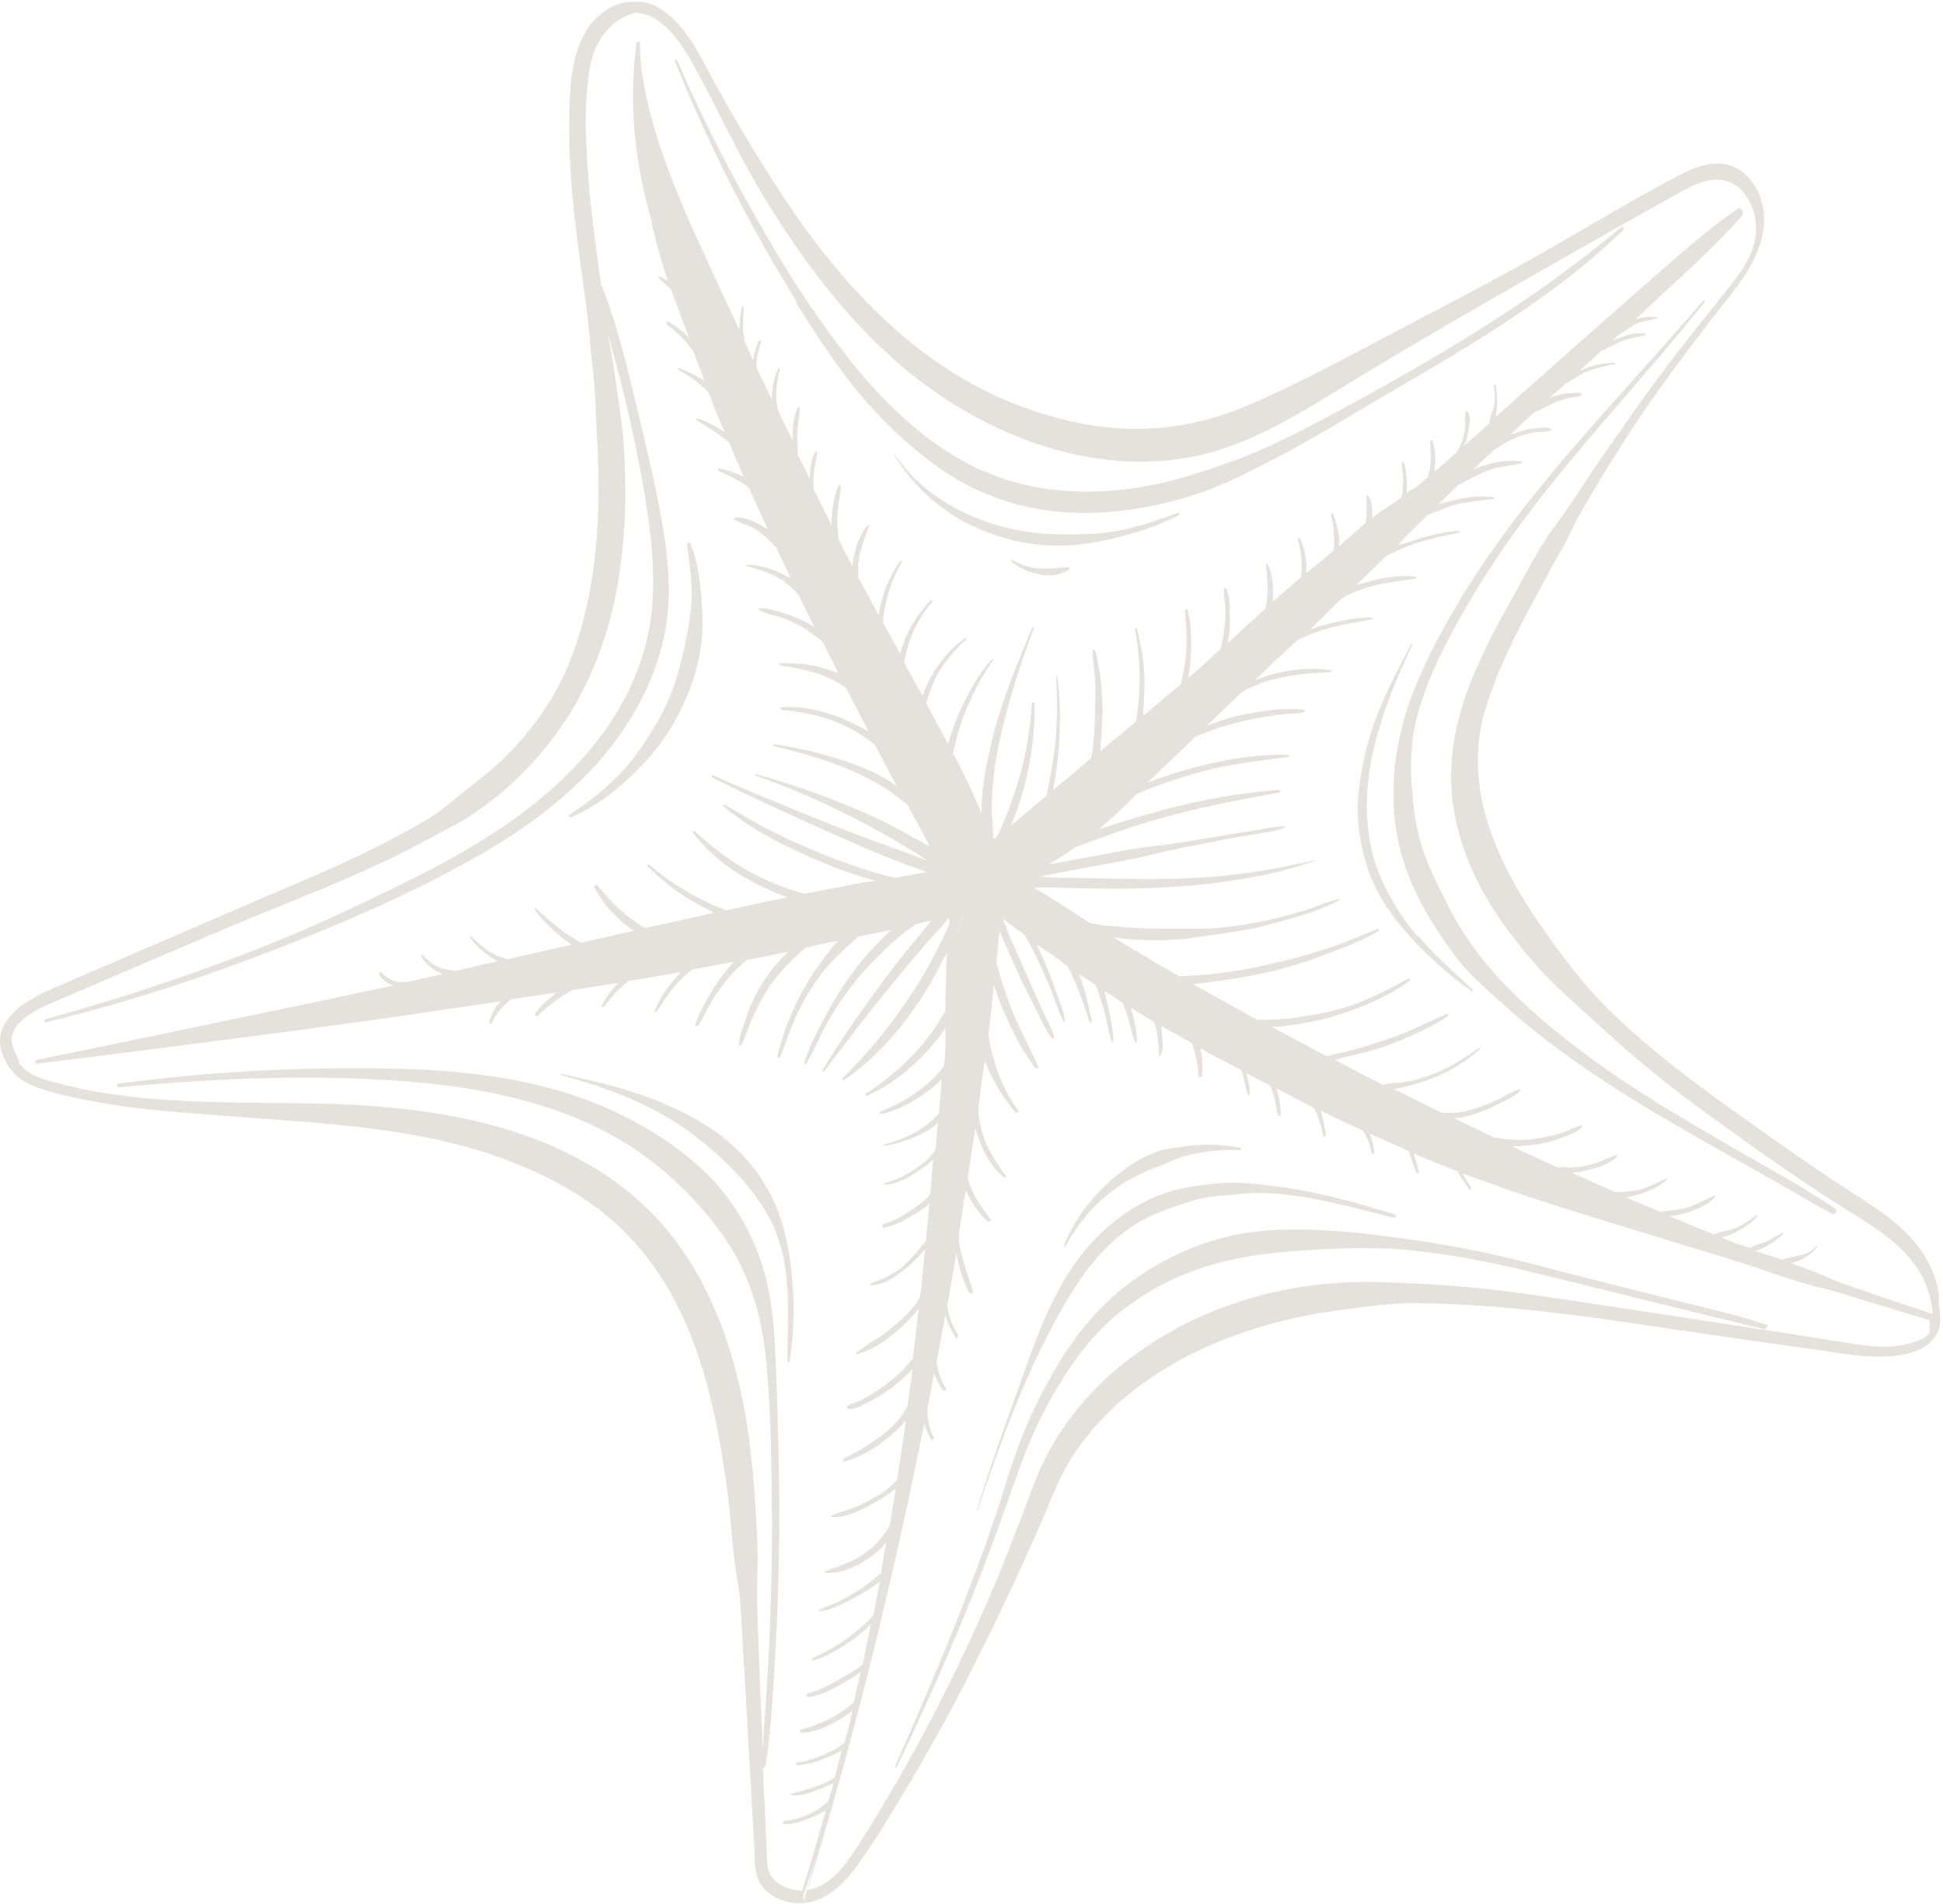 <svg width="250" height="245" viewBox="0 0 250 245" fill="none" xmlns="http://www.w3.org/2000/svg">
<path d="M249.509 167.593C249.509 166.2 249.181 164.808 248.608 163.497C247.708 161.285 246.153 159.402 244.352 157.763C242.469 156.125 240.422 154.814 238.376 153.504C235.92 151.947 233.546 150.309 231.172 148.671C226.015 145.067 220.858 141.463 215.864 137.613C210.871 133.681 206.123 129.585 202.276 124.589C194.99 115.169 187.377 103.619 191.143 91.168C192.944 85.271 196.054 79.619 199.001 74.213C199.656 72.902 200.393 71.673 201.13 70.363C201.948 68.888 202.603 67.25 203.504 65.776C205.141 62.909 206.86 60.042 208.661 57.257C212.099 51.769 216.11 46.444 220.039 41.284C223.15 37.27 227.57 32.683 226.915 27.195C226.67 25.065 225.524 22.854 223.559 21.707C221.267 20.396 218.648 21.215 216.437 22.362C210.052 25.639 203.995 29.407 197.773 32.929C191.634 36.369 185.331 39.646 179.109 42.922C172.97 46.117 166.912 49.475 160.527 52.178C155.37 54.39 149.804 55.455 144.155 55.127C138.834 54.799 133.595 53.325 128.684 51.195C117.633 46.281 109.119 37.352 102.325 27.604C98.723 22.362 95.367 16.792 92.256 11.222C90.21 7.536 88.163 2.539 84.07 0.655C83.17 0.246 82.187 0.164 81.287 0.246C80.714 0.246 80.059 0.328 79.404 0.573C78.094 1.065 77.03 1.966 76.13 2.949C74.329 5.242 73.674 8.109 73.428 10.976C72.937 17.529 73.428 24.164 74.247 30.635C74.656 33.912 75.147 37.106 75.557 40.383C75.802 42.103 75.884 43.823 76.048 45.461C76.212 47.181 76.457 48.82 76.539 50.54C76.784 56.356 77.276 62.09 76.866 67.823C76.539 73.312 75.638 78.8 73.756 83.96C71.873 89.203 68.68 93.872 64.669 97.722C62.541 99.769 60.167 101.408 57.957 103.292C55.665 105.257 52.882 106.65 50.262 108.042C44.696 110.991 38.883 113.367 33.153 115.824C26.523 118.691 9.987 125.817 8.268 126.555C6.794 127.21 5.321 127.783 4.011 128.602C1.965 129.749 0 131.633 0 133.927C0 135.074 0.491 136.22 1.064 137.203C1.064 137.367 1.228 137.449 1.31 137.449C1.801 138.268 2.62 138.923 3.602 139.415C6.058 140.562 8.923 141.135 11.542 141.627C17.682 142.855 23.903 143.183 30.124 143.674C41.912 144.575 54.028 145.067 65.16 149.244C70.318 151.21 75.311 153.831 79.322 157.518C83.906 161.695 87.099 167.019 89.227 172.753C91.519 178.815 92.665 185.204 93.566 191.675C93.975 194.788 94.139 197.9 94.548 201.095C94.712 202.651 95.121 204.208 95.203 205.764C95.367 207.648 97.004 236.399 97.086 238.201C97.086 239.594 97.086 241.15 97.823 242.379C99.132 244.427 101.916 245.246 104.208 244.754C106.909 244.181 108.955 241.969 110.511 239.758C112.394 237.136 114.113 234.269 115.75 231.566C119.188 225.914 122.38 220.18 125.327 214.283C128.356 208.303 131.221 202.16 133.923 196.016C135.069 193.395 135.969 190.774 137.443 188.317C138.752 186.023 140.39 184.057 142.191 182.173C149.967 174.31 160.936 170.214 171.742 168.658C174.934 168.248 178.127 167.757 181.32 167.675C184.676 167.675 188.114 167.838 191.47 168.084C198.101 168.576 204.731 169.477 211.362 170.46C218.566 171.525 225.769 172.589 233.055 173.572C236.084 173.982 239.194 174.637 242.223 174.555C244.515 174.555 247.953 173.982 249.181 171.688C249.836 170.46 249.673 168.985 249.427 167.593H249.509ZM103.307 243.28C102.079 243.28 100.688 242.87 99.787 242.051C98.477 240.904 98.723 239.266 98.641 237.71C98.477 234.351 98.314 230.911 98.15 227.553C98.314 227.553 98.395 227.389 98.477 227.225C98.969 224.522 99.132 221.819 99.378 219.034C99.542 216.413 99.705 213.709 99.869 211.006C100.115 205.6 100.278 200.276 100.278 194.87C100.278 189.463 100.115 184.057 99.951 178.733C99.705 173.409 99.705 167.838 98.068 162.76C96.677 158.419 94.302 154.405 91.11 151.21C87.836 147.934 83.988 145.476 79.895 143.429C71.054 139.087 61.149 137.777 51.408 137.531C40.766 137.285 30.043 137.695 19.483 138.923C18.091 139.087 16.699 139.251 15.308 139.415C15.062 139.415 14.98 139.906 15.308 139.906C25.868 138.923 36.591 138.35 47.233 138.841C56.729 139.251 66.47 140.48 75.229 144.33C79.322 146.132 83.006 148.507 86.28 151.456C89.473 154.323 92.502 157.763 94.63 161.531C97.086 165.954 98.232 170.787 98.641 175.784C99.132 181.026 99.214 186.351 99.296 191.593C99.46 202.242 99.05 212.808 98.232 223.375C98.232 223.867 98.232 224.358 98.15 224.85C97.986 222.064 97.495 209.45 97.413 205.928C97.413 204.208 97.413 202.487 97.495 200.849C97.495 199.293 97.413 197.655 97.331 196.098C97.004 189.709 96.431 183.402 94.876 177.258C93.402 171.279 91.11 165.545 87.508 160.466C84.234 155.797 79.813 152.029 74.82 149.326C64.997 143.92 53.291 142.364 42.24 142.036C30.043 141.708 17.6 142.446 5.812 138.923C4.42 138.514 3.274 137.859 2.456 136.876C2.456 136.712 2.456 136.548 2.456 136.466C1.965 135.483 1.31 134.336 1.555 133.271C1.801 132.207 2.701 131.306 3.52 130.732C4.748 129.831 6.221 129.258 7.695 128.602C9.25 127.947 25.213 121.067 31.68 118.363C37.41 115.988 43.222 113.776 48.788 111.155C51.49 109.926 54.028 108.534 56.647 107.141C57.875 106.486 59.185 105.831 60.331 105.094C61.559 104.274 62.705 103.455 63.851 102.554C68.353 98.868 72.118 94.363 74.82 89.203C77.358 84.288 78.995 78.963 79.731 73.475C80.55 67.987 80.632 62.335 80.223 56.765C79.977 53.816 79.486 50.95 79.077 48.001C78.831 46.281 78.504 44.478 78.176 42.758C78.913 45.543 79.731 48.41 80.386 51.195C81.532 55.946 82.515 60.697 83.251 65.53C83.906 69.953 84.316 74.458 83.825 78.882C83.415 82.731 82.187 86.418 80.386 89.858C76.457 97.312 69.99 103.046 62.95 107.551C59.021 110.09 54.846 112.22 50.671 114.268C46.251 116.397 41.83 118.527 37.328 120.411C27.096 124.671 16.536 128.193 5.894 131.142C5.73 131.142 5.566 131.633 5.894 131.551C15.635 129.176 25.131 126.145 34.463 122.541C43.631 119.019 52.718 115.087 61.313 110.254C68.926 105.913 75.966 100.506 80.714 93.134C82.924 89.694 84.561 85.926 85.462 81.912C86.362 77.571 86.117 73.23 85.462 68.888C84.643 63.564 83.333 58.322 82.105 53.079C80.796 47.591 79.486 42.021 77.439 36.779H77.358C76.539 30.881 75.72 25.065 75.475 19.168C75.311 16.055 75.311 12.942 75.72 9.911C76.048 7.126 76.948 4.505 79.322 2.785C79.977 2.294 80.877 1.884 81.696 1.638C85.134 1.638 87.836 5.734 89.309 8.519C92.256 13.843 94.712 19.331 97.823 24.574C103.962 34.813 111.493 44.642 121.562 51.277C130.403 57.093 141.126 60.533 151.768 59.059C158.317 58.158 164.129 55.045 169.695 51.687C175.671 48.001 181.729 44.397 187.786 40.874C193.844 37.352 212.263 26.867 215.455 25.147C217.747 23.837 220.694 22.116 223.314 23.837C225.196 25.065 226.097 27.768 225.933 29.98C225.688 32.847 223.887 35.222 222.168 37.352C218.156 42.349 214.227 47.263 210.544 52.506C208.743 55.127 206.86 57.666 205.059 60.369C203.34 62.991 201.621 65.612 199.738 68.151C197.855 70.772 196.382 73.721 194.826 76.506C193.271 79.291 191.716 82.076 190.406 85.025C187.786 90.677 186.149 96.739 186.886 103.046C187.623 109.189 190.488 115.005 194.172 119.92C196.054 122.377 198.019 124.753 200.229 126.882C202.439 129.012 204.731 130.978 206.942 133.026C211.444 137.121 216.192 140.889 221.185 144.412C226.097 148.016 231.172 151.538 236.248 154.814C240.259 157.354 245.007 159.893 247.299 164.234C248.117 165.791 248.526 167.429 248.69 169.067C244.679 167.757 240.75 166.446 236.821 165.053H236.739C234.61 164.071 232.482 163.251 230.354 162.514C231.663 162.35 233.055 161.449 233.792 160.466C233.874 160.384 233.792 160.221 233.628 160.384C232.482 161.777 230.845 161.449 229.371 162.105C228.798 161.941 226.997 161.367 226.752 161.285C226.424 161.204 226.179 161.04 225.851 160.958C226.424 160.794 226.997 160.548 227.489 160.221C228.225 159.811 228.88 159.32 229.453 158.746C229.453 158.746 229.453 158.5 229.453 158.582C228.716 158.91 228.062 159.402 227.325 159.729C226.67 160.057 225.851 160.139 225.196 160.548H225.115C223.887 160.221 222.659 159.729 221.513 159.238C222.249 159.074 222.986 158.746 223.559 158.419C224.542 157.927 225.442 157.272 226.097 156.535C226.179 156.453 226.097 156.289 225.933 156.371C225.115 157.026 224.296 157.599 223.314 158.009C222.413 158.419 221.431 158.419 220.53 158.828C218.566 158.091 216.683 157.272 214.718 156.453C215.619 156.453 216.519 156.207 217.338 155.961C218.484 155.552 219.876 154.978 220.694 153.995V153.831C219.548 154.241 218.484 154.896 217.338 155.306C216.11 155.715 214.882 155.715 213.654 155.961C212.181 155.306 210.707 154.732 209.234 154.077C209.889 153.995 210.625 153.75 211.198 153.586C212.344 153.176 213.572 152.685 214.473 151.784C214.473 151.784 214.473 151.538 214.473 151.62C213.327 152.111 212.181 152.767 210.953 153.094C209.971 153.34 208.906 153.34 207.924 153.422C206.041 152.603 204.158 151.784 202.194 150.883C202.931 150.883 203.667 150.719 204.24 150.555C205.632 150.309 207.024 149.736 208.088 148.835C208.088 148.835 208.088 148.507 208.006 148.589C206.778 149.081 205.55 149.654 204.158 149.982C203.422 150.145 202.685 150.227 201.948 150.227C201.457 150.227 200.966 150.145 200.393 150.227C200.393 150.227 196.464 148.425 194.581 147.524C195.645 147.524 196.627 147.36 197.61 147.278C198.674 147.115 199.738 146.869 200.802 146.459C201.785 146.132 202.931 145.722 203.585 144.985V144.821C202.685 144.903 201.703 145.558 200.884 145.804C199.82 146.132 198.674 146.377 197.528 146.541C196.464 146.705 195.318 146.705 194.253 146.623C193.599 146.623 192.944 146.459 192.289 146.377C190.57 145.558 188.851 144.739 187.132 143.92C188.032 143.838 188.933 143.592 189.751 143.347C190.733 143.019 191.716 142.609 192.698 142.118C193.68 141.627 194.826 141.135 195.563 140.398C195.563 140.398 195.645 140.07 195.563 140.152C194.581 140.398 193.68 141.053 192.78 141.463C191.879 141.872 190.897 142.282 189.997 142.609C189.096 142.855 188.278 143.101 187.377 143.183C186.722 143.183 186.149 143.183 185.494 143.183C183.448 142.2 181.401 141.135 179.355 140.152C179.764 140.07 180.174 139.988 180.583 139.906C181.811 139.579 182.957 139.251 184.103 138.841C186.395 137.94 188.687 136.63 190.488 134.91C190.57 134.828 190.488 134.746 190.324 134.828C188.36 136.22 186.313 137.531 184.021 138.35C182.875 138.76 181.729 139.087 180.501 139.251C179.682 139.415 178.782 139.333 177.881 139.579C175.835 138.514 173.788 137.449 171.742 136.384C172.151 136.302 172.479 136.138 172.888 136.056C174.443 135.729 176.081 135.319 177.636 134.828C179.191 134.336 180.665 133.681 182.138 133.026C183.53 132.37 185.003 131.633 186.313 130.732C186.395 130.732 186.313 130.405 186.149 130.486C184.676 131.06 183.284 131.797 181.811 132.452C180.337 133.108 178.864 133.599 177.39 134.091C175.917 134.582 174.361 135.074 172.806 135.401C172.069 135.565 171.415 135.729 170.678 135.893C170.596 135.893 165.93 133.353 163.638 132.125C164.293 132.125 164.948 132.125 165.521 131.961C167.403 131.797 169.286 131.387 171.169 130.896C174.689 129.831 178.373 128.439 181.32 126.227C181.483 126.145 181.401 125.817 181.238 125.899C177.963 127.701 174.771 129.34 171.087 130.159C169.368 130.568 167.649 130.814 165.848 131.06C164.866 131.142 163.883 131.224 162.901 131.224C162.492 131.224 162.164 131.224 161.755 131.224C159.054 129.749 153.569 126.637 153.487 126.637C154.388 126.555 155.37 126.391 156.189 126.309C158.644 125.981 161.182 125.572 163.556 124.998C165.93 124.425 168.304 123.688 170.596 122.787C172.888 121.968 175.18 121.067 177.308 119.838C177.472 119.756 177.472 119.428 177.308 119.51C175.016 120.411 172.888 121.394 170.514 122.131C168.222 122.869 165.93 123.524 163.556 124.015C161.264 124.589 158.972 124.998 156.598 125.244C155.043 125.49 153.405 125.49 151.768 125.654C148.903 124.015 146.12 122.377 143.337 120.657C144.319 120.739 145.301 120.903 146.284 120.903C147.839 120.985 149.394 121.067 150.868 120.903C152.423 120.903 153.815 120.575 155.37 120.411C158.235 120.002 161.182 119.592 163.965 118.773C166.749 118.036 169.777 117.217 172.315 115.824V115.66C170.923 115.988 169.614 116.561 168.222 117.053C166.83 117.462 165.439 117.872 164.047 118.2C161.182 118.855 158.235 119.346 155.288 119.51C153.896 119.51 152.423 119.51 151.031 119.51C149.558 119.51 148.166 119.51 146.693 119.428C145.219 119.428 143.828 119.183 142.354 119.101C141.699 119.101 140.963 118.855 140.226 118.773C137.852 117.217 135.478 115.66 133.022 114.186C133.759 114.186 134.496 114.186 134.905 114.186C137.688 114.268 140.553 114.35 143.337 114.35C148.985 114.35 154.633 114.022 160.2 113.039C163.229 112.548 166.257 111.81 169.204 110.746C169.286 110.746 169.204 110.582 169.204 110.664C164.129 111.892 158.972 112.711 153.815 112.957C148.576 113.285 143.337 113.039 138.098 112.957C136.624 112.957 135.151 112.957 133.677 112.793C134.086 112.793 137.77 111.974 139.325 111.728C142.191 111.155 145.138 110.746 148.003 110.008C150.868 109.271 153.815 108.78 156.68 108.206C158.153 107.879 159.709 107.633 161.182 107.387C162.574 107.141 164.047 106.978 165.357 106.486C165.357 106.486 165.439 106.322 165.357 106.322C163.965 106.322 162.492 106.732 161.182 106.896C159.709 107.141 158.153 107.387 156.68 107.633C153.815 108.124 150.868 108.616 148.003 108.943C145.056 109.271 142.191 109.926 139.325 110.418C137.852 110.664 136.378 110.991 134.905 111.237C136.051 110.582 137.197 109.845 138.343 109.025C138.343 109.025 138.507 108.943 138.589 108.943C139.735 108.452 140.963 108.042 142.191 107.633C144.564 106.732 147.02 105.913 149.476 105.257C154.47 103.865 159.545 102.882 164.62 101.981C164.784 101.981 164.702 101.653 164.62 101.653C159.545 101.981 154.388 102.964 149.476 104.274C147.02 104.93 144.564 105.667 142.109 106.486C141.781 106.568 141.536 106.65 141.29 106.814C143.009 105.339 144.646 103.783 146.284 102.145H146.365C147.184 101.735 148.084 101.408 148.985 101.08C150.868 100.425 152.75 99.769 154.633 99.278C158.317 98.295 162.083 97.885 165.848 97.394C165.93 97.394 166.012 97.148 165.848 97.148C162.083 96.984 158.153 97.64 154.551 98.541C152.75 98.95 151.031 99.523 149.312 100.097C148.739 100.261 148.248 100.506 147.675 100.67C149.722 98.704 151.768 96.82 153.733 94.855C154.224 94.609 154.633 94.445 155.124 94.281C156.516 93.708 157.826 93.298 159.299 92.971C160.773 92.561 162.246 92.315 163.802 92.07C164.456 91.988 165.193 91.906 165.848 91.824C166.503 91.824 167.322 91.824 167.895 91.578C167.976 91.578 167.895 91.414 167.895 91.414C167.24 91.168 166.421 91.25 165.684 91.25C164.866 91.25 164.047 91.25 163.31 91.414C161.919 91.578 160.445 91.824 159.054 92.151C157.826 92.479 156.516 92.889 155.288 93.38C156.762 91.906 158.317 90.513 159.79 89.039C160.2 88.793 160.527 88.629 160.936 88.465C162.001 87.974 163.147 87.564 164.293 87.319C166.585 86.745 168.877 86.581 171.169 86.499C171.251 86.499 171.415 86.336 171.251 86.254C168.959 85.844 166.421 86.09 164.129 86.663C163.229 86.909 162.328 87.155 161.428 87.564C162.41 86.663 163.31 85.762 164.293 84.779C165.193 84.042 166.012 83.223 166.912 82.404C166.994 82.404 167.076 82.322 167.158 82.24C168.222 81.749 169.286 81.339 170.35 81.011C172.397 80.356 174.443 80.11 176.49 79.701C176.654 79.701 176.572 79.455 176.49 79.455C174.361 79.455 172.069 79.947 170.023 80.52C169.45 80.684 168.877 80.847 168.386 81.093H168.468C169.859 79.701 171.251 78.39 172.642 76.998C172.806 76.998 172.888 76.834 173.052 76.752C174.034 76.26 175.016 75.851 176.162 75.523C178.127 74.95 180.092 74.786 182.138 74.458C182.302 74.458 182.138 74.213 182.138 74.213C180.092 73.967 177.963 74.294 175.999 74.868C175.508 75.032 175.016 75.114 174.525 75.278C175.589 74.213 176.735 73.148 177.8 72.083C178.045 71.837 178.291 71.591 178.536 71.428C179.764 70.854 180.992 70.281 182.302 69.871C183.12 69.626 184.021 69.38 184.921 69.134C185.822 68.888 186.968 68.806 187.786 68.479C187.868 68.479 187.868 68.315 187.786 68.315C186.968 68.315 185.986 68.479 185.167 68.643C184.103 68.888 183.12 69.134 182.138 69.462C181.401 69.707 180.665 69.953 179.846 70.199C179.846 70.199 180.01 70.035 180.092 69.953C180.337 69.626 180.583 69.38 180.828 69.052C181.811 68.151 182.711 67.25 183.693 66.267C183.939 66.185 184.267 66.021 184.512 65.939C185.413 65.612 186.231 65.202 187.213 64.957C188.851 64.547 190.488 64.383 192.207 64.219C192.289 64.219 192.371 64.055 192.207 63.974C190.488 63.728 188.687 63.974 187.05 64.383C186.395 64.547 185.74 64.629 185.085 64.875C185.986 64.055 186.804 63.154 187.705 62.335H187.786C189.096 61.68 190.324 60.943 191.716 60.451C193.026 59.96 194.417 59.96 195.727 59.632C195.809 59.632 195.809 59.386 195.727 59.386C194.335 59.141 192.698 59.386 191.306 59.796C190.652 59.96 189.997 60.206 189.424 60.533C190.406 59.632 191.306 58.731 192.289 57.83C192.78 57.584 193.189 57.257 193.599 57.011C194.253 56.683 194.908 56.356 195.645 56.11C196.3 55.864 196.955 55.7 197.61 55.618C198.265 55.537 199.001 55.618 199.574 55.373V55.209C199.001 54.881 198.265 55.045 197.692 55.127C196.873 55.127 196.136 55.373 195.318 55.618C194.99 55.7 194.663 55.864 194.335 55.946C195.318 54.963 196.382 53.98 197.446 52.997C198.428 52.752 199.329 52.014 200.311 51.687C201.375 51.277 202.358 51.113 203.422 50.95C203.585 50.95 203.422 50.622 203.34 50.54C202.194 50.54 200.966 50.622 199.902 51.031C199.738 51.031 199.492 51.195 199.329 51.277C199.984 50.622 200.72 50.048 201.375 49.393C202.358 48.902 203.258 48.164 204.322 47.755C205.386 47.345 206.532 47.1 207.678 46.854C207.76 46.854 207.842 46.69 207.678 46.69C206.451 46.69 205.141 46.936 203.995 47.427C203.749 47.509 203.422 47.673 203.176 47.755C203.913 47.1 205.796 45.379 206.041 45.134C206.451 45.052 206.778 44.806 207.105 44.642C207.597 44.315 208.17 44.151 208.661 43.905C209.643 43.495 210.625 43.413 211.608 43.168C211.69 43.168 211.771 42.922 211.608 42.922C210.544 42.758 209.316 43.086 208.333 43.495C208.088 43.577 207.842 43.659 207.515 43.823C207.842 43.495 208.17 43.168 208.497 42.922C209.152 42.594 209.725 42.103 210.298 41.775C211.28 41.284 212.263 41.202 213.245 40.956C213.245 40.956 213.409 40.792 213.245 40.792C212.426 40.71 211.362 40.792 210.38 41.12C211.935 39.727 213.409 38.253 214.964 36.861C218.156 33.912 221.267 31.045 224.132 27.768C224.46 27.441 224.132 26.54 223.559 26.867C220.53 28.997 217.665 31.372 214.882 33.83C211.853 36.451 196.873 49.639 192.452 53.653C192.452 53.325 192.534 52.997 192.616 52.67C192.698 51.687 192.616 50.622 192.452 49.639C192.452 49.475 192.125 49.393 192.207 49.639C192.371 50.54 192.371 51.523 192.207 52.424C192.043 53.079 191.634 53.734 191.634 54.472C190.57 55.455 189.424 56.438 188.36 57.339C188.523 57.011 188.687 56.683 188.769 56.274C188.933 55.455 189.424 53.571 188.769 52.915H188.605C188.36 53.571 188.605 54.226 188.523 54.799C188.523 55.455 188.359 56.11 188.114 56.765C187.95 57.257 187.705 57.748 187.459 58.158C187.459 58.158 185.822 59.632 185.085 60.288C185.085 60.288 184.758 60.533 184.594 60.697C184.594 60.288 184.594 59.96 184.676 59.55C184.676 58.649 184.676 57.502 184.267 56.683C184.267 56.52 184.021 56.683 184.021 56.847C184.021 57.912 184.185 58.895 184.021 59.96C184.021 60.451 183.775 60.943 183.693 61.434C183.202 61.844 182.629 62.335 182.138 62.745C181.893 62.909 181.565 62.991 181.32 63.154C181.238 63.236 181.074 63.318 180.992 63.4C180.992 63.318 180.992 63.154 180.992 63.072C181.074 61.926 180.992 60.697 180.665 59.632C180.665 59.386 180.255 59.468 180.337 59.714C180.501 60.779 180.583 61.844 180.501 62.991C180.501 63.318 180.419 63.728 180.255 64.055C180.255 64.055 180.092 64.219 180.01 64.219C179.191 64.875 178.209 65.366 177.39 66.021C177.145 66.267 176.817 66.431 176.572 66.677V66.513C176.572 65.694 176.572 64.383 175.999 63.728H175.835C175.835 64.137 175.835 64.465 175.835 64.875C175.835 65.366 175.835 65.858 175.835 66.349C175.835 66.677 175.753 67.004 175.671 67.332C174.607 68.233 172.315 70.281 172.315 70.281C172.315 70.035 172.315 69.707 172.315 69.462C172.233 68.315 171.988 67.25 171.496 66.103C171.496 65.939 171.169 66.103 171.251 66.185C171.496 67.25 171.66 68.397 171.66 69.544C171.66 69.953 171.66 70.445 171.578 70.854C170.432 71.837 169.286 72.82 168.058 73.721C168.058 73.394 168.058 73.148 168.058 72.902C168.058 71.673 167.813 70.527 167.322 69.38C167.24 69.134 166.912 69.216 166.994 69.462C167.322 70.609 167.485 71.755 167.485 72.902C167.485 73.394 167.485 73.803 167.403 74.294C166.175 75.278 165.029 76.342 163.802 77.407C163.802 77.243 163.802 77.079 163.802 76.916C163.802 75.523 163.802 73.885 163.065 72.574C163.065 72.574 162.901 72.41 162.901 72.574C162.901 73.885 163.229 75.196 163.065 76.588C163.065 77.162 162.901 77.735 162.819 78.308C161.182 79.783 159.627 81.257 157.99 82.731C158.071 82.158 158.153 81.585 158.235 80.929C158.235 80.11 158.235 79.291 158.235 78.39C158.235 77.571 158.153 76.506 157.744 75.687C157.744 75.605 157.498 75.687 157.498 75.769C157.416 76.67 157.662 77.571 157.662 78.472C157.662 79.373 157.662 80.192 157.498 81.093C157.416 81.912 157.253 82.731 157.089 83.469C156.107 84.37 155.124 85.271 154.142 86.172C153.651 86.581 153.242 86.909 152.832 87.319C153.078 86.254 153.16 85.189 153.242 84.124C153.323 82.24 153.242 80.356 152.832 78.472C152.832 78.308 152.423 78.472 152.423 78.554C152.669 80.438 152.75 82.322 152.587 84.206C152.505 85.516 152.177 86.827 151.932 88.056C150.622 89.121 147.43 91.824 147.102 92.151C147.102 91.906 147.102 91.66 147.102 91.414C147.184 90.186 147.266 88.957 147.266 87.81C147.266 85.435 146.857 83.141 146.284 80.847C146.284 80.684 146.038 80.847 146.038 80.929C146.447 83.305 146.693 85.68 146.611 88.056C146.611 89.203 146.529 90.349 146.365 91.414C146.365 91.906 146.202 92.397 146.12 92.889C144.646 94.117 143.091 95.428 141.618 96.657C141.618 96.329 141.618 96.001 141.618 95.756C141.781 94.445 141.781 93.052 141.863 91.742C141.863 90.349 141.781 88.957 141.618 87.564C141.618 86.909 141.454 86.254 141.29 85.516C141.208 84.861 141.126 84.124 140.799 83.551H140.635C140.471 84.779 140.881 86.172 140.881 87.4C140.963 88.793 140.963 90.267 140.881 91.66C140.881 93.052 140.799 94.527 140.635 95.919C140.635 96.493 140.471 96.984 140.39 97.558C138.752 98.95 137.115 100.343 135.478 101.653C136.46 96.902 136.624 91.742 136.051 86.991C136.051 86.909 135.887 86.991 135.887 86.991C136.051 90.022 136.051 93.052 135.724 96.083C135.478 98.213 135.069 100.261 134.659 102.39C133.104 103.701 131.631 104.93 130.075 106.24L130.157 105.995C130.812 104.438 131.385 102.8 131.794 101.162C132.695 97.722 133.186 94.117 133.104 90.513C133.104 90.349 132.777 90.349 132.777 90.513C132.531 94.035 131.958 97.558 130.894 100.916C130.403 102.554 129.83 104.111 129.175 105.667C128.929 106.322 128.602 106.978 128.274 107.633C128.274 107.633 128.111 107.797 128.029 107.879C127.947 107.879 127.865 107.879 127.783 107.879C127.783 107.715 127.783 107.469 127.783 107.305C127.701 106.158 127.619 104.93 127.619 103.783C127.619 101.244 127.947 98.704 128.438 96.165C129.502 90.923 131.139 85.844 133.022 80.847C133.022 80.766 132.94 80.602 132.859 80.684C130.73 85.68 128.684 90.677 127.456 96.001C126.883 98.541 126.392 100.998 126.31 103.537C126.31 103.947 126.31 104.356 126.31 104.766C125.819 103.455 125.246 102.227 124.673 100.998C124.018 99.606 123.281 98.213 122.626 96.902C123.035 95.018 123.527 93.216 124.263 91.414C124.754 90.267 125.246 89.203 125.819 88.138C126.392 86.991 127.128 86.008 127.783 84.861C127.783 84.861 127.783 84.697 127.701 84.779C125.982 86.499 124.754 88.957 123.69 91.087C123.035 92.561 122.462 94.117 121.971 95.674C121.48 94.773 119.597 91.332 119.188 90.513C119.434 89.448 119.843 88.465 120.252 87.482C121.234 85.435 122.708 83.796 124.345 82.24C124.427 82.158 124.345 82.076 124.263 82.076C122.38 83.305 120.825 85.189 119.761 87.155C119.352 87.892 119.024 88.711 118.697 89.53C117.878 88.056 117.06 86.663 116.323 85.189C116.487 84.288 116.732 83.469 116.978 82.65C117.633 80.766 118.615 78.963 119.925 77.489C120.088 77.325 119.761 77.162 119.679 77.325C118.206 78.882 117.06 80.602 116.323 82.568C116.159 83.059 115.914 83.632 115.832 84.124C115.095 82.813 114.358 81.503 113.621 80.11C113.621 79.291 113.785 78.554 113.949 77.735C114.358 75.851 115.095 73.967 115.995 72.329C115.995 72.165 115.995 72.001 115.832 72.165C114.686 73.803 113.867 75.605 113.376 77.571C113.212 78.062 113.13 78.554 113.048 79.127C112.148 77.489 111.329 75.933 110.429 74.294C110.429 73.721 110.429 73.066 110.429 72.493C110.593 70.69 111.329 69.216 111.821 67.578C111.821 67.496 111.657 67.578 111.657 67.578C110.511 68.888 109.938 70.854 109.692 72.574C109.692 72.656 109.692 72.82 109.692 72.902C109.528 72.574 108.301 70.199 107.891 69.38C107.809 68.561 107.728 67.742 107.728 67.004C107.728 65.448 108.055 64.055 108.219 62.499C108.219 62.335 107.973 62.417 107.891 62.499C107.236 63.892 107.073 65.612 106.991 67.168C106.991 67.332 106.991 67.414 106.991 67.578C106.254 66.021 105.435 64.465 104.699 62.991C104.699 62.335 104.617 61.762 104.699 61.107C104.699 60.124 105.19 59.059 105.108 58.076H105.026C104.371 58.731 104.289 60.124 104.208 61.025C104.208 61.188 104.208 61.434 104.208 61.68C103.716 60.615 103.143 59.55 102.652 58.485C102.652 58.322 102.652 58.158 102.652 57.912C102.652 57.339 102.57 56.683 102.57 56.11C102.57 54.881 102.898 53.653 102.898 52.424C102.898 52.26 102.652 52.424 102.652 52.424C102.079 53.571 101.997 54.881 101.997 56.11C101.997 56.274 101.997 56.52 101.997 56.683C101.342 55.373 100.688 54.062 100.115 52.834C99.951 52.26 99.869 51.687 99.869 51.031C99.869 49.885 100.033 48.656 100.36 47.591C100.36 47.427 100.196 47.263 100.115 47.427C99.623 48.574 99.296 49.885 99.296 51.195V51.359C98.641 49.967 97.986 48.656 97.331 47.263V47.1C97.331 46.035 97.577 45.052 97.904 44.069C97.986 43.823 97.659 43.741 97.577 43.987C97.249 44.724 97.004 45.543 96.922 46.362C96.513 45.543 96.103 44.724 95.776 43.823C95.776 43.413 95.694 43.086 95.612 42.676C95.612 41.693 95.612 40.629 95.694 39.646C95.694 39.482 95.449 39.318 95.449 39.564C95.285 40.465 95.121 41.448 95.121 42.431C93.075 38.089 91.11 33.83 89.145 29.488C86.198 22.854 83.497 15.973 82.515 8.765C82.433 7.7 82.351 6.635 82.351 5.488C82.351 5.242 81.86 5.406 81.86 5.57C81.86 6.143 81.778 6.799 81.696 7.372C81.041 13.761 81.696 20.314 83.333 26.54C83.497 27.277 83.743 28.014 83.906 28.751C83.906 29.161 84.07 29.57 84.152 29.98C84.479 31.454 84.971 33.011 85.38 34.485C85.543 35.059 85.789 35.632 85.953 36.205C85.543 35.878 85.134 35.632 84.725 35.55C84.643 35.55 84.725 35.714 84.725 35.714C85.134 36.205 85.707 36.615 86.198 37.106L86.362 37.27C87.099 39.318 87.836 41.366 88.654 43.495C87.836 42.594 86.935 41.939 85.953 41.366C85.707 41.284 85.707 41.693 85.789 41.775C87.181 42.758 88.327 43.905 89.227 45.216C89.636 46.281 90.537 48.738 90.619 48.984C89.555 48.328 88.409 47.755 87.344 47.345C87.263 47.345 87.181 47.509 87.263 47.591C88.49 48.246 89.718 49.066 90.701 50.048C90.864 50.212 91.028 50.376 91.192 50.54C91.847 52.26 92.502 53.898 93.238 55.618C92.174 54.881 90.946 54.226 89.718 53.816C89.555 53.816 89.555 54.062 89.718 54.144C91.028 54.963 92.338 55.7 93.484 56.683C93.566 56.683 93.73 56.847 93.811 56.929C94.384 58.404 95.039 59.878 95.694 61.352C94.63 60.861 93.566 60.451 92.502 60.288C92.338 60.288 92.338 60.533 92.502 60.615C93.893 61.27 95.203 61.844 96.349 62.745C97.168 64.547 97.986 66.349 98.805 68.151C97.577 67.332 95.94 66.431 94.548 66.595C94.466 66.595 94.384 66.759 94.466 66.841C95.203 67.332 96.103 67.496 96.84 67.905C97.659 68.315 98.314 68.888 98.969 69.544C99.296 69.789 99.542 70.117 99.869 70.445C100.524 71.755 101.179 73.148 101.752 74.458C101.588 74.376 101.424 74.213 101.179 74.131C99.623 73.23 97.904 72.738 96.185 72.656C96.103 72.656 95.94 72.82 96.103 72.82C97.741 73.312 99.378 73.803 100.851 74.786C101.506 75.278 102.161 75.851 102.734 76.506C103.389 77.899 104.126 79.291 104.781 80.684C104.371 80.438 104.044 80.274 103.635 80.028C102.652 79.537 101.588 79.127 100.524 78.8C99.623 78.554 98.559 78.144 97.659 78.308V78.472C98.395 78.963 99.542 79.127 100.524 79.455C101.424 79.783 102.325 80.192 103.225 80.684C104.208 81.257 105.026 81.912 105.845 82.568C106.5 83.96 107.236 85.271 107.891 86.663C107.646 86.499 107.318 86.418 107.073 86.336C104.944 85.516 102.57 85.271 100.36 85.353C100.196 85.353 100.278 85.598 100.36 85.598C102.57 86.008 104.781 86.336 106.827 87.319C107.564 87.646 108.219 88.056 108.874 88.547C109.201 89.203 111.166 92.971 111.739 94.117C110.675 93.462 109.528 92.971 108.464 92.479C106.008 91.496 103.143 90.759 100.524 91.005C100.36 91.005 100.442 91.25 100.524 91.332C103.143 91.578 105.681 92.07 108.137 93.134C109.283 93.626 110.429 94.281 111.493 95.018C111.821 95.264 112.23 95.51 112.557 95.838C113.458 97.558 114.44 99.36 115.341 101.08H115.259C113.703 99.933 111.984 99.114 110.183 98.459C106.745 97.148 103.225 96.329 99.623 95.756C99.542 95.756 99.378 95.919 99.542 96.001C102.98 96.82 106.418 97.803 109.692 99.196C111.329 99.933 112.885 100.752 114.358 101.735C115.177 102.309 115.914 102.882 116.732 103.537C117.551 105.012 119.515 108.616 119.597 108.943C118.942 108.534 118.369 108.206 117.714 107.879C115.586 106.65 113.376 105.503 111.084 104.52C106.582 102.554 101.997 100.916 97.249 99.606C97.168 99.606 97.004 99.769 97.168 99.769C101.588 101.326 105.927 103.21 110.183 105.421C112.23 106.486 114.358 107.633 116.323 108.862C117.387 109.435 118.369 110.09 119.352 110.746C119.352 110.746 113.785 108.698 111.575 107.879C106.909 106.158 102.243 104.193 97.659 102.309C95.694 101.489 93.73 100.67 91.765 99.769C91.601 99.769 91.437 99.933 91.601 100.015C95.285 101.899 99.05 103.619 102.816 105.339C107.4 107.387 111.902 109.517 116.568 111.237C117.469 111.565 118.369 111.892 119.27 112.22C118.697 112.302 115.995 112.793 115.177 112.957C114.604 112.793 114.031 112.711 113.54 112.548C112.557 112.302 111.575 111.974 110.593 111.647C108.628 110.991 106.582 110.254 104.699 109.435C102.734 108.616 100.769 107.715 98.887 106.732C96.922 105.749 95.121 104.602 93.238 103.537C93.156 103.537 92.993 103.619 93.075 103.701C96.267 106.486 100.278 108.534 104.126 110.254C106.008 111.073 107.973 111.892 110.02 112.548C110.92 112.875 111.821 113.121 112.721 113.367C112.475 113.367 112.148 113.367 111.902 113.449C109.938 113.694 108.055 114.186 106.09 114.514C105.272 114.677 104.371 114.841 103.553 115.005C102.816 114.759 102.079 114.595 101.342 114.35C99.787 113.776 98.232 113.121 96.84 112.384C94.057 110.909 91.683 109.025 89.309 106.896C89.227 106.896 89.145 107.059 89.145 107.141C91.11 109.681 93.73 111.81 96.513 113.285C97.823 114.022 99.296 114.677 100.688 115.251C100.933 115.251 101.097 115.415 101.342 115.496C101.015 115.496 95.694 116.643 93.484 117.135C93.156 117.053 92.911 116.889 92.584 116.807C91.438 116.316 90.373 115.824 89.309 115.251C87.263 114.104 85.298 112.793 83.497 111.237C83.333 111.155 83.251 111.401 83.333 111.483C85.052 113.203 87.017 114.759 89.145 115.988C90.046 116.479 90.946 116.971 91.847 117.462C88.9 118.118 85.953 118.773 83.006 119.428C82.269 119.019 81.614 118.527 80.959 118.036C79.404 116.889 78.094 115.415 76.866 113.94C76.784 113.776 76.375 113.94 76.457 114.186C77.439 115.988 78.749 117.544 80.305 118.855C80.714 119.183 81.123 119.51 81.614 119.756C80.059 120.084 75.475 121.148 74.738 121.312C74.083 120.903 73.428 120.493 72.773 120.084C71.382 119.101 70.154 117.954 68.844 116.807C68.762 116.725 68.762 116.971 68.762 116.971C69.745 118.445 71.136 119.674 72.528 120.821C72.855 121.067 73.183 121.312 73.592 121.558C70.809 122.213 68.025 122.787 65.242 123.442C64.587 123.196 64.014 123.032 63.441 122.705C62.377 122.131 61.477 121.394 60.658 120.493C60.494 120.329 60.494 120.575 60.494 120.657C61.313 121.804 62.623 122.95 64.014 123.688C62.214 124.097 60.494 124.507 58.694 124.916C57.957 124.834 57.22 124.753 56.565 124.507C55.665 124.179 55.01 123.524 54.355 122.869C54.355 122.869 54.109 122.869 54.191 123.032C54.846 124.179 55.828 124.916 56.974 125.326C55.992 125.572 52.718 126.309 52.145 126.391C51.572 126.391 50.999 126.391 50.508 126.145C50.18 125.981 49.853 125.817 49.607 125.654C49.361 125.49 49.198 125.162 48.952 125.08H48.788C48.707 125.817 49.689 126.391 50.18 126.637C50.344 126.637 50.426 126.718 50.589 126.8C44.041 128.275 5.239 136.302 4.748 136.384C4.502 136.384 4.42 136.876 4.748 136.876C20.383 134.91 36.018 132.944 51.654 130.732C55.91 130.077 60.167 129.503 64.424 128.848C63.687 129.585 63.196 130.486 62.95 131.551C62.95 131.797 63.278 131.797 63.359 131.551C63.851 130.405 64.751 129.34 65.734 128.602C67.698 128.275 69.663 128.029 71.627 127.701C70.645 128.439 69.663 129.34 68.926 130.323C68.762 130.486 68.926 130.896 69.172 130.732C70.236 129.667 71.464 128.766 72.692 127.947C73.019 127.701 73.428 127.538 73.756 127.374C75.72 127.046 77.603 126.8 79.568 126.473C78.749 127.292 78.012 128.275 77.439 129.34C77.276 129.585 77.603 129.667 77.767 129.503C78.585 128.357 79.486 127.374 80.55 126.473C80.632 126.473 80.714 126.309 80.796 126.227C83.088 125.899 85.298 125.49 87.59 125.08C87.508 125.162 87.344 125.326 87.263 125.49C86.035 126.8 84.807 128.439 84.234 130.159C84.234 130.323 84.397 130.323 84.479 130.159C85.543 128.602 86.526 127.046 87.918 125.736C88.245 125.408 88.654 125.08 89.064 124.753C90.864 124.425 92.665 124.097 94.384 123.77C93.811 124.425 93.238 125.162 92.665 125.899C92.01 126.8 91.438 127.783 90.864 128.766C90.373 129.749 89.718 130.814 89.473 131.879C89.473 132.125 89.8 132.043 89.882 131.879C90.537 130.978 90.946 129.831 91.519 128.93C92.092 127.947 92.747 127.046 93.402 126.227C94.057 125.408 94.794 124.671 95.612 123.933C95.776 123.77 95.94 123.606 96.103 123.524C96.677 123.442 100.278 122.705 101.424 122.459C101.261 122.623 101.015 122.869 100.851 123.032C99.869 124.015 98.969 125.162 98.232 126.309C97.495 127.456 96.84 128.684 96.349 129.995C96.103 130.65 95.858 131.387 95.612 132.125C95.367 132.862 95.039 133.763 95.121 134.5C95.121 134.582 95.367 134.582 95.367 134.5C95.776 133.845 95.94 133.108 96.267 132.37C96.513 131.633 96.84 130.896 97.168 130.241C97.741 129.012 98.395 127.783 99.214 126.637C100.033 125.49 100.933 124.507 101.916 123.524C102.489 123.032 103.062 122.459 103.635 121.968H103.716C105.108 121.558 106.418 121.312 107.809 121.067C107.564 121.312 107.4 121.558 107.155 121.804C106.09 123.114 105.108 124.507 104.208 125.899C102.325 128.93 100.851 132.37 100.033 135.893C100.033 136.056 100.278 136.22 100.36 136.056C101.097 134.254 101.67 132.452 102.489 130.65C103.225 129.094 104.044 127.619 105.026 126.227C105.927 124.916 106.991 123.688 108.137 122.623C108.71 122.049 109.365 121.476 110.02 120.903C110.183 120.739 110.347 120.575 110.593 120.493C110.675 120.493 113.376 119.92 114.686 119.674C114.276 120.002 113.949 120.329 113.621 120.657C112.148 122.131 110.756 123.688 109.528 125.408C108.301 127.046 107.236 128.848 106.254 130.65C105.19 132.616 104.126 134.664 103.471 136.794C103.471 137.039 103.716 136.958 103.798 136.794C104.862 134.91 105.681 132.944 106.745 131.06C107.809 129.258 109.037 127.538 110.347 125.899C111.657 124.343 113.048 122.95 114.522 121.558C115.259 120.903 116.077 120.165 116.896 119.592C117.223 119.346 117.469 119.183 117.796 118.937C118.451 118.773 119.188 118.609 119.843 118.445C119.352 119.019 118.86 119.674 118.451 120.165C116.896 121.968 115.422 123.852 113.949 125.817C111.084 129.667 108.301 133.599 105.845 137.695C105.763 137.859 105.927 137.94 106.09 137.777C108.955 134.009 111.821 130.241 114.849 126.555C116.323 124.753 117.796 122.95 119.352 121.23C120.17 120.329 122.053 118.2 122.135 118.036C122.135 118.363 122.135 118.691 122.135 118.937C121.644 120.002 121.153 121.148 120.58 122.213C119.515 124.261 118.451 126.227 117.141 128.111C114.604 131.961 111.739 135.483 108.382 138.76C108.301 138.76 108.382 139.005 108.546 139.005C112.312 136.466 115.504 132.944 118.042 129.176C119.352 127.292 120.498 125.244 121.48 123.196C121.644 122.95 121.889 122.705 121.889 122.459C122.626 121.312 123.035 120.002 123.527 118.773C123.772 118.363 123.772 117.954 123.936 117.626C123.854 118.036 123.69 118.445 123.527 118.855C123.117 120.084 122.462 121.23 121.889 122.377C121.726 124.425 121.726 126.473 121.644 128.439C121.644 129.012 121.644 129.503 121.644 130.077C119.27 134.418 115.504 138.104 111.411 140.725C111.248 140.725 111.411 141.135 111.493 141.053C115.422 139.251 119.106 136.056 121.644 132.288C121.644 133.108 121.644 133.927 121.644 134.664C121.644 135.483 121.562 136.302 121.48 137.121C120.743 138.186 119.843 139.087 118.86 139.824C118.042 140.48 117.141 141.135 116.241 141.627C115.259 142.2 114.194 142.609 113.212 143.101C113.13 143.101 113.212 143.347 113.212 143.347C115.341 143.019 117.469 141.79 119.188 140.562C119.843 140.07 120.58 139.497 121.153 138.841C121.153 139.579 120.825 142.609 120.825 143.265C119.925 144.248 119.024 144.985 117.878 145.64C116.568 146.377 115.177 146.869 113.785 147.278C113.703 147.278 113.621 147.442 113.785 147.442C115.341 147.197 116.896 146.705 118.287 146.05C119.106 145.64 120.007 145.149 120.661 144.493C120.58 145.64 120.498 146.869 120.334 148.016C120.088 148.343 119.843 148.671 119.515 148.999C119.024 149.49 118.369 149.982 117.796 150.391C116.568 151.21 115.259 151.866 113.785 152.275C113.703 152.275 113.785 152.439 113.785 152.439C115.341 152.439 116.896 151.538 118.124 150.719C118.86 150.227 119.515 149.736 120.088 149.162C119.925 150.637 119.843 152.193 119.679 153.668C119.515 153.831 119.434 153.995 119.27 154.159C118.697 154.732 118.042 155.142 117.387 155.634C116.241 156.371 115.013 157.108 113.703 157.518C113.458 157.518 113.458 158.009 113.703 158.009C115.177 157.681 116.568 156.944 117.878 156.125C118.369 155.797 119.024 155.388 119.597 154.896C119.434 156.535 119.27 158.091 119.106 159.729C118.369 160.548 117.714 161.449 116.896 162.268C116.241 162.924 115.586 163.497 114.768 163.907C113.949 164.48 113.048 164.726 112.066 165.135C111.902 165.135 111.902 165.381 112.066 165.381C113.867 165.381 115.668 163.989 116.978 162.842C117.714 162.187 118.369 161.531 119.024 160.794C118.86 162.596 118.451 166.692 118.369 166.937C118.206 167.183 118.042 167.347 117.96 167.593C117.469 168.33 116.814 168.985 116.241 169.559C115.422 170.296 114.604 171.033 113.703 171.688C112.557 172.507 111.248 173.163 110.183 174.064C110.183 174.064 110.101 174.228 110.183 174.228C112.557 173.736 114.768 171.934 116.487 170.296C117.141 169.722 117.633 169.067 118.206 168.412C117.96 170.542 117.714 172.671 117.469 174.801C117.141 175.211 116.732 175.62 116.405 176.03C115.75 176.767 115.013 177.34 114.194 177.996C113.294 178.651 112.394 179.306 111.493 179.798C111.002 180.043 110.593 180.289 110.101 180.453C109.692 180.617 109.201 180.699 108.955 181.026V181.19C109.528 181.6 110.92 180.863 111.493 180.535C112.557 180.043 113.54 179.388 114.522 178.733C115.422 178.078 116.241 177.34 117.06 176.521C117.141 176.439 117.305 176.275 117.387 176.194C117.223 177.832 116.978 179.388 116.732 181.026C116.405 181.518 116.159 181.927 115.832 182.419C115.259 183.156 114.604 183.729 113.949 184.303C112.312 185.695 110.511 186.678 108.628 187.661C108.464 187.743 108.382 188.153 108.628 188.071C110.756 187.497 112.803 186.269 114.522 184.794C115.177 184.221 115.914 183.566 116.568 182.747C116.241 185.286 115.832 187.907 115.422 190.446C114.604 191.347 113.621 192.085 112.557 192.658C111.657 193.231 110.756 193.641 109.774 194.05C108.874 194.378 107.891 194.624 106.991 195.033C106.991 195.033 106.827 195.197 106.991 195.197C108.955 195.361 111.248 194.132 112.885 193.149C113.621 192.74 114.522 192.166 115.259 191.511C115.013 193.067 114.768 194.542 114.522 196.098C114.358 196.426 114.276 196.754 114.031 196.999C113.54 197.736 112.967 198.474 112.312 199.047C110.511 200.685 108.382 201.423 106.172 202.16C106.09 202.16 106.172 202.406 106.172 202.406C108.546 202.487 110.838 201.341 112.639 199.866C113.048 199.539 113.621 199.047 114.031 198.474C113.785 199.784 113.54 201.095 113.376 202.406C112.475 203.225 111.493 203.962 110.511 204.617C109.692 205.109 108.792 205.6 107.891 206.092C107.073 206.501 106.172 206.747 105.354 207.156V207.32C106.254 207.32 107.155 206.911 107.973 206.583C108.874 206.173 109.774 205.682 110.675 205.191C111.411 204.699 112.394 204.208 113.212 203.47C112.967 204.945 112.639 206.419 112.394 207.812C111.657 208.713 110.756 209.45 109.856 210.187C108.219 211.498 106.418 212.481 104.535 213.382C104.371 213.382 104.371 213.791 104.535 213.709C106.663 213.054 108.628 211.825 110.347 210.515C110.92 210.023 111.575 209.532 112.066 208.959C111.739 210.679 111.329 212.399 111.002 214.201C110.183 214.856 109.201 215.43 108.301 215.921C106.909 216.74 105.517 217.477 103.962 217.887C103.716 217.887 103.716 218.378 103.962 218.378C105.599 218.215 107.236 217.314 108.628 216.494C109.283 216.085 110.101 215.675 110.756 215.102C110.675 215.593 110.02 218.215 109.856 219.034C109.201 219.689 108.382 220.181 107.646 220.672C106.254 221.491 104.699 222.146 103.062 222.556C102.898 222.556 102.816 222.966 103.062 222.966C104.862 222.966 106.582 222.146 108.055 221.245C108.628 220.918 109.201 220.508 109.692 220.099C109.365 221.491 109.037 222.966 108.628 224.358H108.464C107.809 224.931 107.155 225.259 106.418 225.587C105.19 226.16 103.88 226.652 102.489 226.815C102.325 226.815 102.489 227.061 102.489 227.143C103.962 227.143 105.435 226.57 106.745 225.996C107.073 225.832 107.728 225.587 108.301 225.259C107.973 226.406 107.728 227.553 107.4 228.699C105.763 229.846 103.716 230.256 101.834 230.829C101.834 230.829 101.67 230.993 101.834 230.993C103.143 231.157 104.617 230.583 105.763 230.092C106.172 229.928 106.745 229.682 107.236 229.437C107.073 230.174 106.827 230.993 106.582 231.73C105.19 233.205 102.816 234.106 100.851 234.351C100.688 234.351 100.688 234.597 100.851 234.679C102.079 234.843 103.471 234.269 104.617 233.778C105.108 233.614 105.681 233.286 106.254 232.959C105.19 236.727 104.126 240.495 102.898 244.263C102.816 244.508 103.143 244.59 103.225 244.263C103.88 242.461 104.453 240.659 105.026 238.857C104.535 240.659 104.044 242.379 103.553 244.181C103.553 244.345 103.553 244.427 103.553 244.508H103.389L103.307 243.28ZM122.626 116.807C122.626 116.807 122.626 117.053 122.626 117.135C122.626 117.053 122.626 116.889 122.626 116.807ZM248.199 171.606C247.626 172.262 246.726 172.589 245.825 172.835C242.796 173.736 239.44 173.081 236.329 172.589C229.371 171.443 202.439 167.347 195.972 166.446C189.669 165.545 183.366 165.135 176.981 164.972C165.684 164.726 154.47 167.92 145.383 174.801C141.126 177.996 137.443 182.173 134.905 186.842C133.513 189.381 132.613 192.166 131.549 194.87C130.403 197.9 129.257 200.849 128.029 203.798C123.035 215.593 117.06 227.143 110.101 237.955C108.628 240.167 106.663 242.87 103.798 243.198C103.798 243.198 103.88 243.116 103.962 242.952C108.955 226.733 113.13 210.269 116.732 193.723C117.469 190.201 118.206 186.678 118.942 183.156C119.106 183.893 119.434 184.549 119.761 185.204C119.843 185.368 120.252 185.204 120.17 185.04C119.679 184.057 119.352 182.91 119.352 181.764C119.352 181.518 119.352 181.354 119.352 181.108C119.679 179.634 119.925 178.159 120.17 176.685C120.498 177.504 120.825 178.241 121.316 178.897C121.48 179.06 121.807 178.897 121.726 178.651C121.071 177.586 120.661 176.439 120.498 175.293C120.907 173.245 121.234 171.279 121.644 169.231C121.889 170.214 122.38 171.197 122.953 172.098C123.117 172.344 123.363 171.934 123.281 171.77C122.544 170.623 122.053 169.313 121.889 168.002C122.299 165.709 122.708 163.497 123.035 161.204C123.363 162.924 123.854 164.726 124.673 166.282C124.836 166.61 125.327 166.446 125.164 166.036C124.591 164.316 124.018 162.678 123.608 160.958C123.445 160.303 123.363 159.565 123.363 158.828C123.69 156.944 123.936 155.06 124.263 153.176C124.918 154.651 125.819 155.961 126.965 157.108C127.128 157.272 127.619 157.108 127.456 156.862C126.392 155.552 125.491 154.241 124.836 152.603C124.754 152.275 124.591 151.947 124.509 151.62C124.836 149.49 125.164 147.278 125.491 145.149C125.573 145.558 125.737 145.968 125.9 146.459C126.555 148.343 127.701 150.391 129.257 151.538C129.339 151.538 129.42 151.538 129.42 151.374C128.356 149.736 127.21 148.18 126.555 146.296C126.228 145.394 126.064 144.412 125.9 143.429C125.9 143.101 125.9 142.773 125.9 142.446C126.146 140.48 126.392 138.432 126.719 136.466C126.719 136.712 126.883 136.876 126.965 137.121C127.865 139.251 129.093 141.299 130.648 143.101C130.812 143.265 131.139 143.101 130.976 142.855C129.584 140.889 128.602 138.841 127.947 136.548C127.619 135.483 127.374 134.418 127.21 133.353C127.21 133.19 127.21 133.026 127.21 132.862C127.456 130.814 127.701 128.766 127.865 126.718C128.193 127.701 128.52 128.602 128.929 129.585C130.075 132.288 131.385 135.155 133.268 137.449C133.35 137.531 133.595 137.449 133.595 137.285C132.367 134.5 130.894 131.879 129.83 129.012C129.339 127.619 128.847 126.227 128.438 124.753C128.356 124.507 128.274 124.179 128.193 123.933C128.356 122.541 128.438 121.148 128.602 119.756C128.684 120.084 130.239 123.524 130.894 124.998C131.549 126.473 132.286 127.865 133.022 129.34C133.759 130.732 134.332 132.288 135.314 133.599C135.478 133.763 135.642 133.599 135.642 133.353C135.151 131.879 134.332 130.568 133.759 129.176C133.104 127.701 130.403 121.64 129.748 120.084C129.502 119.428 129.257 118.773 129.011 118.2C129.912 118.937 130.894 119.592 131.794 120.247C132.04 120.657 132.286 121.066 132.449 121.394C133.022 122.459 133.595 123.606 134.086 124.753C134.578 125.817 135.069 126.882 135.478 128.029C135.969 129.176 136.215 130.405 136.87 131.469H137.033C136.952 130.323 136.46 129.176 136.051 128.111C135.642 126.964 135.232 125.736 134.741 124.589C134.332 123.524 133.841 122.541 133.35 121.476C134.005 121.968 134.659 122.377 135.396 122.869C136.051 123.36 136.706 123.852 137.361 124.343C137.443 124.507 137.525 124.753 137.688 124.916C138.016 125.572 138.261 126.309 138.589 126.964C139.162 128.439 139.735 129.913 140.144 131.469C140.144 131.633 140.471 131.551 140.471 131.469C140.226 129.995 139.817 128.439 139.407 126.964C139.244 126.391 138.998 125.817 138.834 125.326C139.244 125.654 140.717 126.555 140.963 126.718C140.963 126.882 141.126 127.128 141.208 127.292C141.454 128.029 141.699 128.848 141.945 129.585C142.354 131.06 142.6 132.616 143.009 134.009C143.009 134.172 143.255 134.009 143.255 134.009C143.255 132.452 142.845 130.814 142.518 129.34C142.354 128.684 142.272 128.111 142.109 127.538C142.927 128.029 143.746 128.521 144.483 129.094C144.646 129.585 144.892 130.159 145.056 130.65C145.383 131.797 145.629 133.026 146.038 134.091C146.038 134.254 146.284 134.091 146.284 134.009C146.284 132.698 145.956 131.387 145.629 130.159C145.629 129.995 145.547 129.831 145.465 129.667C146.447 130.323 147.511 130.896 148.494 131.469C148.657 131.961 148.821 132.452 148.903 133.026C148.985 133.599 148.985 134.091 149.067 134.664C149.067 135.074 149.067 135.483 149.149 135.893H149.23C149.804 135.237 149.558 133.599 149.476 132.78C149.476 132.534 149.476 132.288 149.476 132.043C149.804 132.207 152.423 133.681 153.405 134.254C153.487 134.5 153.569 134.828 153.651 135.074C153.978 136.22 154.142 137.367 154.224 138.514C154.224 138.678 154.551 138.514 154.633 138.514C154.797 137.285 154.715 136.056 154.47 134.91C156.189 135.893 157.99 136.794 159.709 137.695C160.118 138.76 160.2 139.906 160.609 140.971C160.609 141.053 160.773 140.889 160.773 140.889C160.855 139.988 160.609 139.005 160.363 138.104C160.527 138.186 162.574 139.251 163.392 139.661C163.556 139.906 163.638 140.234 163.72 140.48C164.047 141.381 164.211 142.364 164.375 143.347C164.375 143.592 164.784 143.756 164.784 143.429C164.784 142.446 164.62 141.135 164.211 140.07C164.375 140.07 167.567 141.79 169.122 142.609C169.204 142.773 169.286 143.019 169.368 143.183C169.777 144.166 170.105 145.231 170.268 146.214C170.268 146.459 170.596 146.214 170.596 146.05C170.432 145.067 170.268 144.002 169.941 143.019V142.855C169.941 142.855 170.514 143.183 170.842 143.347C172.315 144.084 173.788 144.739 175.344 145.476C175.508 145.722 175.671 145.968 175.835 146.296C176.162 147.033 176.326 147.688 176.49 148.425C176.49 148.589 176.817 148.425 176.817 148.343C176.817 147.606 176.572 146.705 176.244 145.886C177.881 146.623 179.6 147.36 181.238 148.098C181.32 148.343 181.401 148.589 181.483 148.835C181.729 149.572 181.974 150.227 182.22 150.883C182.22 151.046 182.629 150.883 182.547 150.719C182.384 149.982 182.138 149.162 181.893 148.425C183.775 149.244 185.658 149.982 187.541 150.719C187.95 151.538 188.523 152.275 189.014 153.012C189.178 153.258 189.424 153.012 189.26 152.767C188.933 152.193 188.523 151.538 188.114 150.965C190.16 151.702 192.207 152.439 194.253 153.176C202.685 156.043 211.198 158.5 219.63 161.122C221.513 161.695 223.396 162.268 225.196 162.842C228.553 163.989 231.909 165.217 235.347 165.954C239.686 167.265 243.942 168.576 248.281 169.886C248.281 170.624 248.281 171.279 248.199 172.016V171.606Z" fill="#CDC5BA" fill-opacity="0.5"/>
<path d="M100.851 104.356C100.851 104.356 100.933 104.193 100.851 104.193C100.769 104.193 100.851 104.356 100.851 104.356Z" fill="#CDC5BA" fill-opacity="0.5"/>
<path d="M102.407 38.908C104.863 42.84 107.4 46.772 110.347 50.376C113.294 53.898 116.568 57.093 120.252 59.796C123.936 62.499 128.274 64.465 132.859 65.366C137.688 66.349 142.845 66.103 147.675 65.202C150.213 64.711 152.751 64.055 155.124 63.154C157.908 62.172 160.527 60.779 163.147 59.468C168.304 56.847 173.215 53.816 178.209 50.868C187.787 45.297 197.528 39.646 205.878 32.355C206.86 31.454 207.842 30.553 208.825 29.652C208.988 29.488 208.825 28.997 208.579 29.243C200.229 36.287 191.143 42.185 181.729 47.591C176.899 50.376 171.988 53.079 166.994 55.618C164.538 56.847 162.001 58.076 159.381 59.059C156.843 59.96 154.306 60.861 151.686 61.598C142.436 64.137 132.531 64.055 124.018 59.386C116.159 55.045 110.265 48.001 105.19 40.71C101.997 36.205 99.214 31.454 96.513 26.622C93.73 21.707 91.192 16.71 88.818 11.55C88.245 10.239 87.672 9.01 87.099 7.7C87.017 7.536 86.772 7.7 86.853 7.945C91.192 18.676 96.431 29.079 102.57 38.908H102.407Z" fill="#CDC5BA" fill-opacity="0.5"/>
<path d="M219.221 38.581C212.344 46.69 204.977 54.308 198.265 62.581C194.99 66.595 191.961 70.69 189.178 75.032C186.313 79.537 183.694 84.37 181.729 89.284C179.928 94.035 179.027 99.278 179.355 104.356C179.682 109.189 181.32 113.694 183.775 117.872C185.085 120.002 186.477 122.131 188.032 124.015C189.587 125.899 191.47 127.456 193.271 129.094C196.955 132.452 200.966 135.483 205.141 138.268C213.736 144.084 222.986 148.835 231.991 154.077C233.219 154.814 234.528 155.552 235.756 156.207C236.084 156.371 236.493 155.797 236.166 155.552C231.582 152.439 226.752 149.9 222.004 147.115C217.747 144.657 213.572 142.2 209.479 139.497C205.386 136.794 201.539 133.927 197.855 130.732C194.172 127.456 190.815 124.015 188.196 119.838C186.886 117.79 185.822 115.578 184.758 113.367C183.775 111.401 182.957 109.271 182.466 107.141C181.893 104.766 181.729 102.309 181.565 99.933C181.483 97.558 181.647 95.018 182.22 92.643C183.448 87.646 185.904 82.895 188.441 78.472C190.979 74.049 193.844 69.789 196.955 65.694C203.176 57.502 210.216 49.967 216.765 42.021C217.583 40.956 218.484 39.973 219.303 38.908C219.384 38.745 219.303 38.499 219.139 38.663L219.221 38.581Z" fill="#CDC5BA" fill-opacity="0.5"/>
<path d="M227.243 170.46C223.314 169.149 219.303 168.248 215.291 167.265C210.871 166.118 206.451 165.053 202.03 163.907C197.61 162.76 193.189 161.531 188.687 160.712C186.067 160.221 183.366 159.729 180.747 159.402C178.127 159.074 175.589 158.664 172.97 158.5C167.813 158.091 162.574 157.927 157.498 159.238C152.669 160.466 148.248 162.76 144.319 165.873C140.308 169.149 137.197 173.409 134.741 177.996C133.432 180.371 132.286 182.828 131.303 185.368C130.321 187.907 129.502 190.61 128.684 193.231C125.327 203.552 121.153 213.546 116.814 223.539C116.241 224.768 115.668 226.078 115.177 227.307C115.177 227.471 115.341 227.553 115.422 227.307C120.007 217.723 124.263 207.976 127.947 197.982C129.83 192.904 131.385 187.661 133.759 182.747C136.051 178.159 138.834 173.654 142.6 170.132C146.12 166.937 150.295 164.562 154.797 163.088C159.545 161.531 164.538 161.04 169.532 160.794C172.151 160.63 174.853 160.548 177.472 160.63C180.092 160.63 182.793 161.04 185.413 161.367C190.079 162.023 194.745 163.088 199.329 164.234C207.678 166.282 226.097 170.869 226.997 171.033C227.325 171.033 227.57 170.46 227.243 170.378V170.46Z" fill="#CDC5BA" fill-opacity="0.5"/>
<path d="M125.819 194.214C129.093 184.549 132.613 174.801 138.016 166.118C140.39 162.268 143.5 158.746 147.593 156.698C148.657 156.125 149.804 155.715 151.031 155.306C152.259 154.896 153.487 154.405 154.797 154.159C156.025 153.913 157.253 153.831 158.481 153.75C159.79 153.586 161.018 153.504 162.41 153.504C168.14 153.668 173.788 155.306 179.355 156.698C179.519 156.698 179.682 156.371 179.519 156.289C174.525 154.733 169.532 153.34 164.375 152.685C161.837 152.357 159.217 152.029 156.598 152.275C154.06 152.521 151.523 152.849 149.067 153.831C144.564 155.634 140.717 158.992 138.016 163.006C135.232 167.101 133.513 171.688 131.876 176.275C129.748 182.255 127.538 188.153 125.737 194.214C125.737 194.378 125.9 194.378 125.9 194.214H125.819Z" fill="#CDC5BA" fill-opacity="0.5"/>
<path d="M137.033 160.466C139.162 156.535 142.109 153.422 146.12 151.374C147.102 150.883 148.084 150.391 149.149 150.064C150.213 149.654 151.277 149.081 152.423 148.753C154.715 148.18 157.171 147.852 159.545 148.016C159.709 148.016 159.79 147.77 159.627 147.688C157.253 147.278 154.879 147.115 152.423 147.524C151.277 147.688 150.049 147.77 148.903 148.18C147.757 148.589 146.611 149.162 145.629 149.818C141.863 152.275 138.507 156.125 136.87 160.303C136.87 160.466 136.952 160.548 137.033 160.303V160.466Z" fill="#CDC5BA" fill-opacity="0.5"/>
<path d="M101.015 163.006C101.67 167.101 101.261 171.115 101.342 175.211C101.342 175.374 101.588 175.374 101.588 175.211C102.161 171.606 102.243 167.92 101.915 164.316C101.588 160.794 100.851 157.108 99.296 153.995C97.741 150.883 95.449 148.18 92.665 146.05C89.882 144.002 86.853 142.528 83.661 141.299C79.977 139.906 76.048 139.005 72.2 138.186C72.118 138.186 72.037 138.35 72.2 138.35C78.667 140.07 84.971 142.528 90.21 146.787C92.747 148.835 95.203 151.21 97.086 153.75C98.068 155.06 98.969 156.535 99.623 158.009C100.278 159.565 100.769 161.286 101.015 163.006Z" fill="#CDC5BA" fill-opacity="0.5"/>
<path d="M151.441 66.021C148.821 67.004 146.202 67.905 143.337 68.397C140.635 68.806 137.852 68.806 135.151 68.725C130.157 68.479 125.164 67.004 120.989 64.219C118.697 62.745 116.65 60.697 115.095 58.485C115.095 58.485 114.931 58.485 115.013 58.485C117.551 62.745 121.562 66.267 126.228 68.151C128.684 69.216 131.303 69.871 133.923 70.117C136.788 70.363 139.571 70.117 142.436 69.462C145.629 68.725 148.821 67.823 151.686 66.267C151.85 66.185 151.686 65.858 151.523 65.939L151.441 66.021Z" fill="#CDC5BA" fill-opacity="0.5"/>
<path d="M137.361 72.984C136.133 73.066 134.823 73.23 133.595 73.148C132.286 73.066 131.221 72.574 130.075 72.001C129.993 72.001 130.075 72.165 130.075 72.165C130.976 73.066 132.367 73.639 133.677 73.885C135.069 74.213 136.379 74.049 137.525 73.312C137.688 73.312 137.525 72.902 137.443 72.984H137.361Z" fill="#CDC5BA" fill-opacity="0.5"/>
<path d="M182.466 120.575C180.337 118.118 178.618 115.333 177.39 112.302C175.016 106.24 175.671 99.278 177.636 93.134C178.7 89.612 180.174 86.254 181.729 82.977C181.729 82.977 181.647 82.813 181.565 82.895C180.01 85.844 178.454 88.793 177.227 91.906C175.999 95.018 175.262 98.295 174.853 101.571C174.443 104.848 174.853 108.206 175.835 111.319C176.817 114.514 178.618 117.299 180.828 119.838C183.284 122.705 186.231 125.326 189.342 127.538C189.506 127.619 189.587 127.374 189.424 127.292C187.05 125.08 184.594 122.95 182.466 120.411V120.575Z" fill="#CDC5BA" fill-opacity="0.5"/>
<path d="M73.428 105.176C75.884 104.193 78.176 102.554 80.141 100.834C82.269 98.95 84.152 96.984 85.707 94.609C88.736 90.022 90.701 84.452 90.373 78.882C90.21 75.933 89.964 72.656 88.818 69.871C88.736 69.626 88.409 69.871 88.409 70.117C88.736 72.82 89.227 75.441 88.9 78.226C88.654 80.847 88.081 83.387 87.426 85.926C86.772 88.383 85.789 90.841 84.479 93.052C83.251 95.182 81.778 97.394 80.141 99.196C78.094 101.408 75.72 103.21 73.265 104.848C73.101 104.93 73.183 105.176 73.347 105.094L73.428 105.176Z" fill="#CDC5BA" fill-opacity="0.5"/>
</svg>
